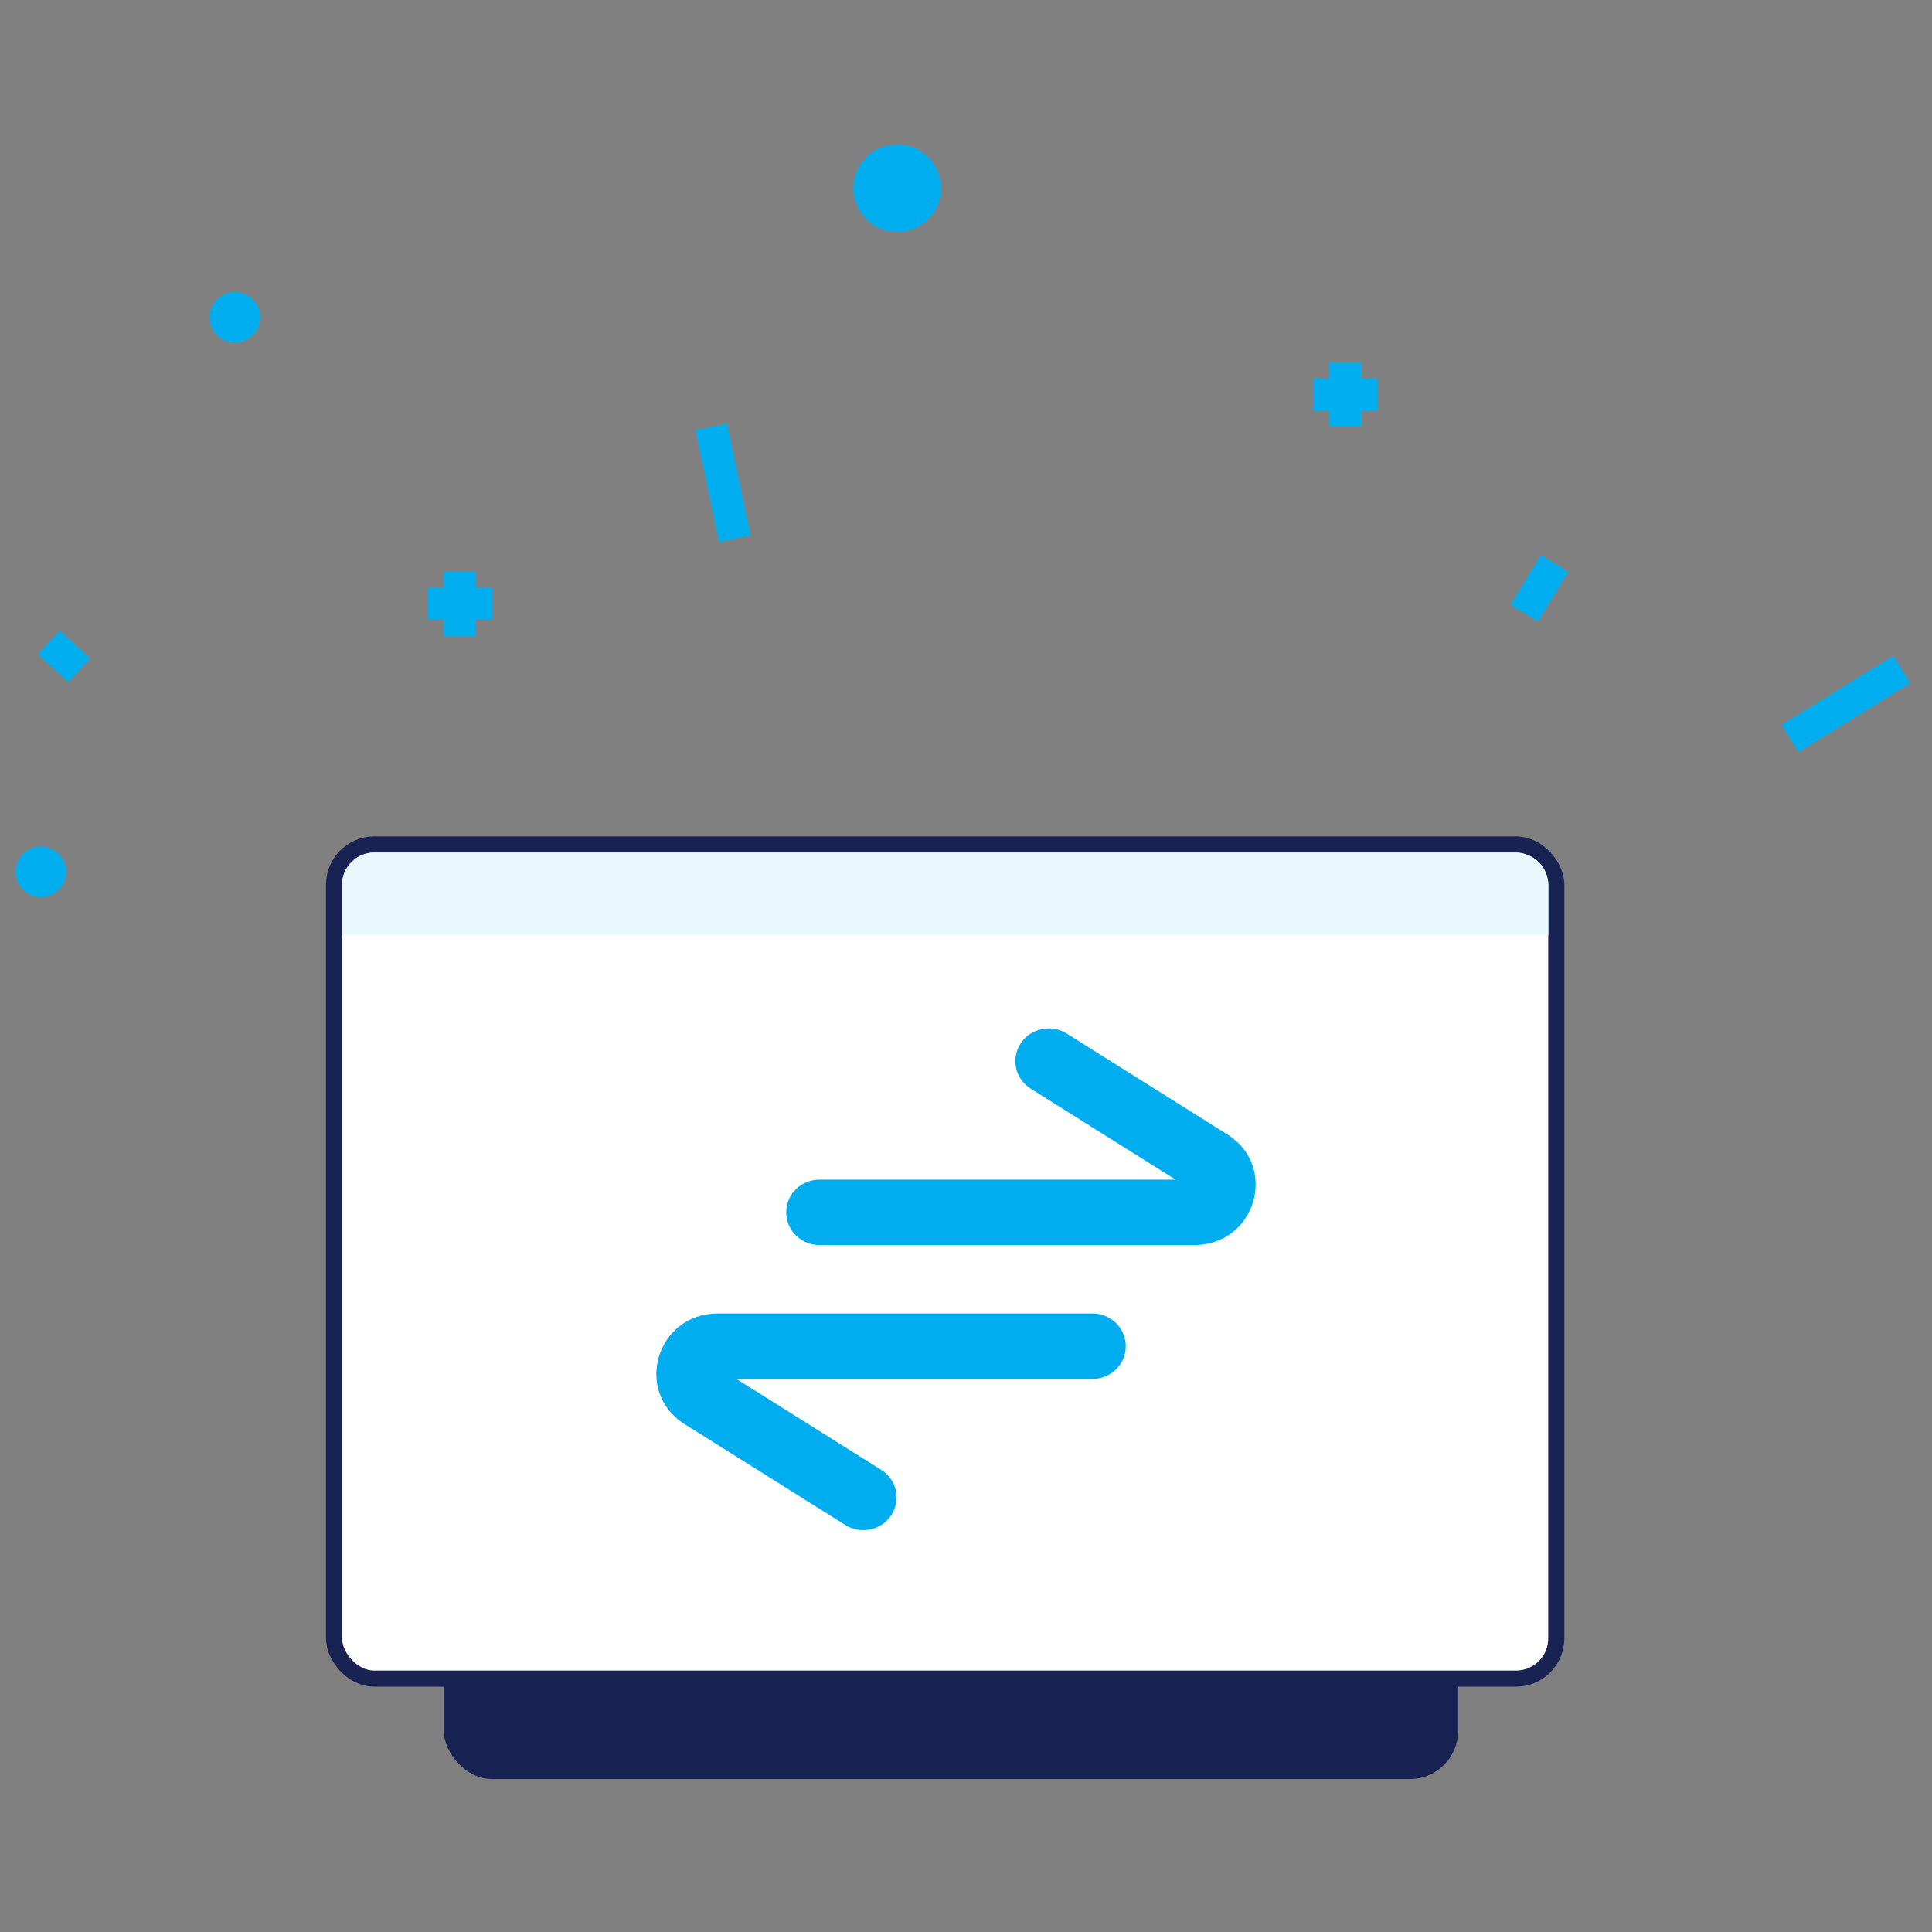 <svg width="120" height="120" viewBox="0 0 120 120" fill="none" xmlns="http://www.w3.org/2000/svg">
<rect x="0" y="0" width="120" height="120" fill="#808080" stroke="none"/>
<path d="M94.668 38.087L96.561 34.99" stroke="#00AEEF" stroke-width="2" stroke-miterlimit="10"/>
<path d="M45.644 33.461L44.172 26.515" stroke="#00AEEF" stroke-width="2" stroke-miterlimit="10"/>
<path d="M4.919 41.633L3.024 39.901" stroke="#00AEEF" stroke-width="2" stroke-miterlimit="10"/>
<path d="M111.181 45.868L118.121 41.58" stroke="#00AEEF" stroke-width="2" stroke-miterlimit="10"/>
<path d="M56.289 13.317C57.189 13.007 57.667 12.027 57.357 11.128C57.047 10.229 56.068 9.751 55.168 10.061C54.269 10.37 53.791 11.35 54.101 12.249C54.41 13.149 55.39 13.627 56.289 13.317Z" fill="#00AEEF" stroke="#00AEEF" stroke-width="2" stroke-miterlimit="10"/>
<rect x="27.566" y="66.5" width="63" height="44" rx="3" fill="#182353"/>
<rect x="20.747" y="52.451" width="75.917" height="51.809" rx="2.5" fill="white" stroke="#182353"/>
<path d="M94.169 52.964C95.273 52.964 96.169 53.859 96.169 54.964L96.169 58.086L21.25 58.086L21.25 54.964C21.25 53.859 22.145 52.964 23.25 52.964L94.169 52.964Z" fill="#EAF8FD"/>
<path fill-rule="evenodd" clip-rule="evenodd" d="M55.363 94.103C54.747 95.049 53.465 95.324 52.502 94.719L42.525 88.455C39.326 86.447 40.776 81.584 44.574 81.584H67.853C68.997 81.584 69.924 82.494 69.924 83.617C69.924 84.739 68.997 85.649 67.853 85.649H45.742L54.735 91.296C55.699 91.901 55.98 93.158 55.363 94.103Z" fill="#00AEEF"/>
<path fill-rule="evenodd" clip-rule="evenodd" d="M63.393 64.813C64.01 63.867 65.291 63.591 66.255 64.196L76.231 70.461C79.43 72.469 77.98 77.332 74.182 77.332H50.904C49.76 77.332 48.832 76.421 48.832 75.299C48.832 74.177 49.76 73.267 50.904 73.267H73.014L64.021 67.62C63.058 67.015 62.776 65.758 63.393 64.813Z" fill="#00AEEF"/>
<path d="M26.566 37.5H30.566M28.566 35.5V39.5" stroke="#00AEEF" stroke-width="2"/>
<path d="M81.566 24.5H85.566M83.566 22.5V26.5" stroke="#00AEEF" stroke-width="2"/>
<path d="M2.625 54.719C2.938 54.669 3.152 54.376 3.102 54.062C3.053 53.749 2.759 53.535 2.446 53.585C2.133 53.634 1.919 53.928 1.968 54.241C2.018 54.554 2.311 54.768 2.625 54.719Z" fill="#00AEEF" stroke="#00AEEF" stroke-width="2" stroke-miterlimit="10"/>
<path d="M14.679 20.278C14.992 20.228 15.206 19.934 15.156 19.621C15.107 19.308 14.813 19.094 14.5 19.144C14.186 19.193 13.973 19.487 14.022 19.8C14.072 20.114 14.366 20.327 14.679 20.278Z" fill="#00AEEF" stroke="#00AEEF" stroke-width="2" stroke-miterlimit="10"/>
</svg>
